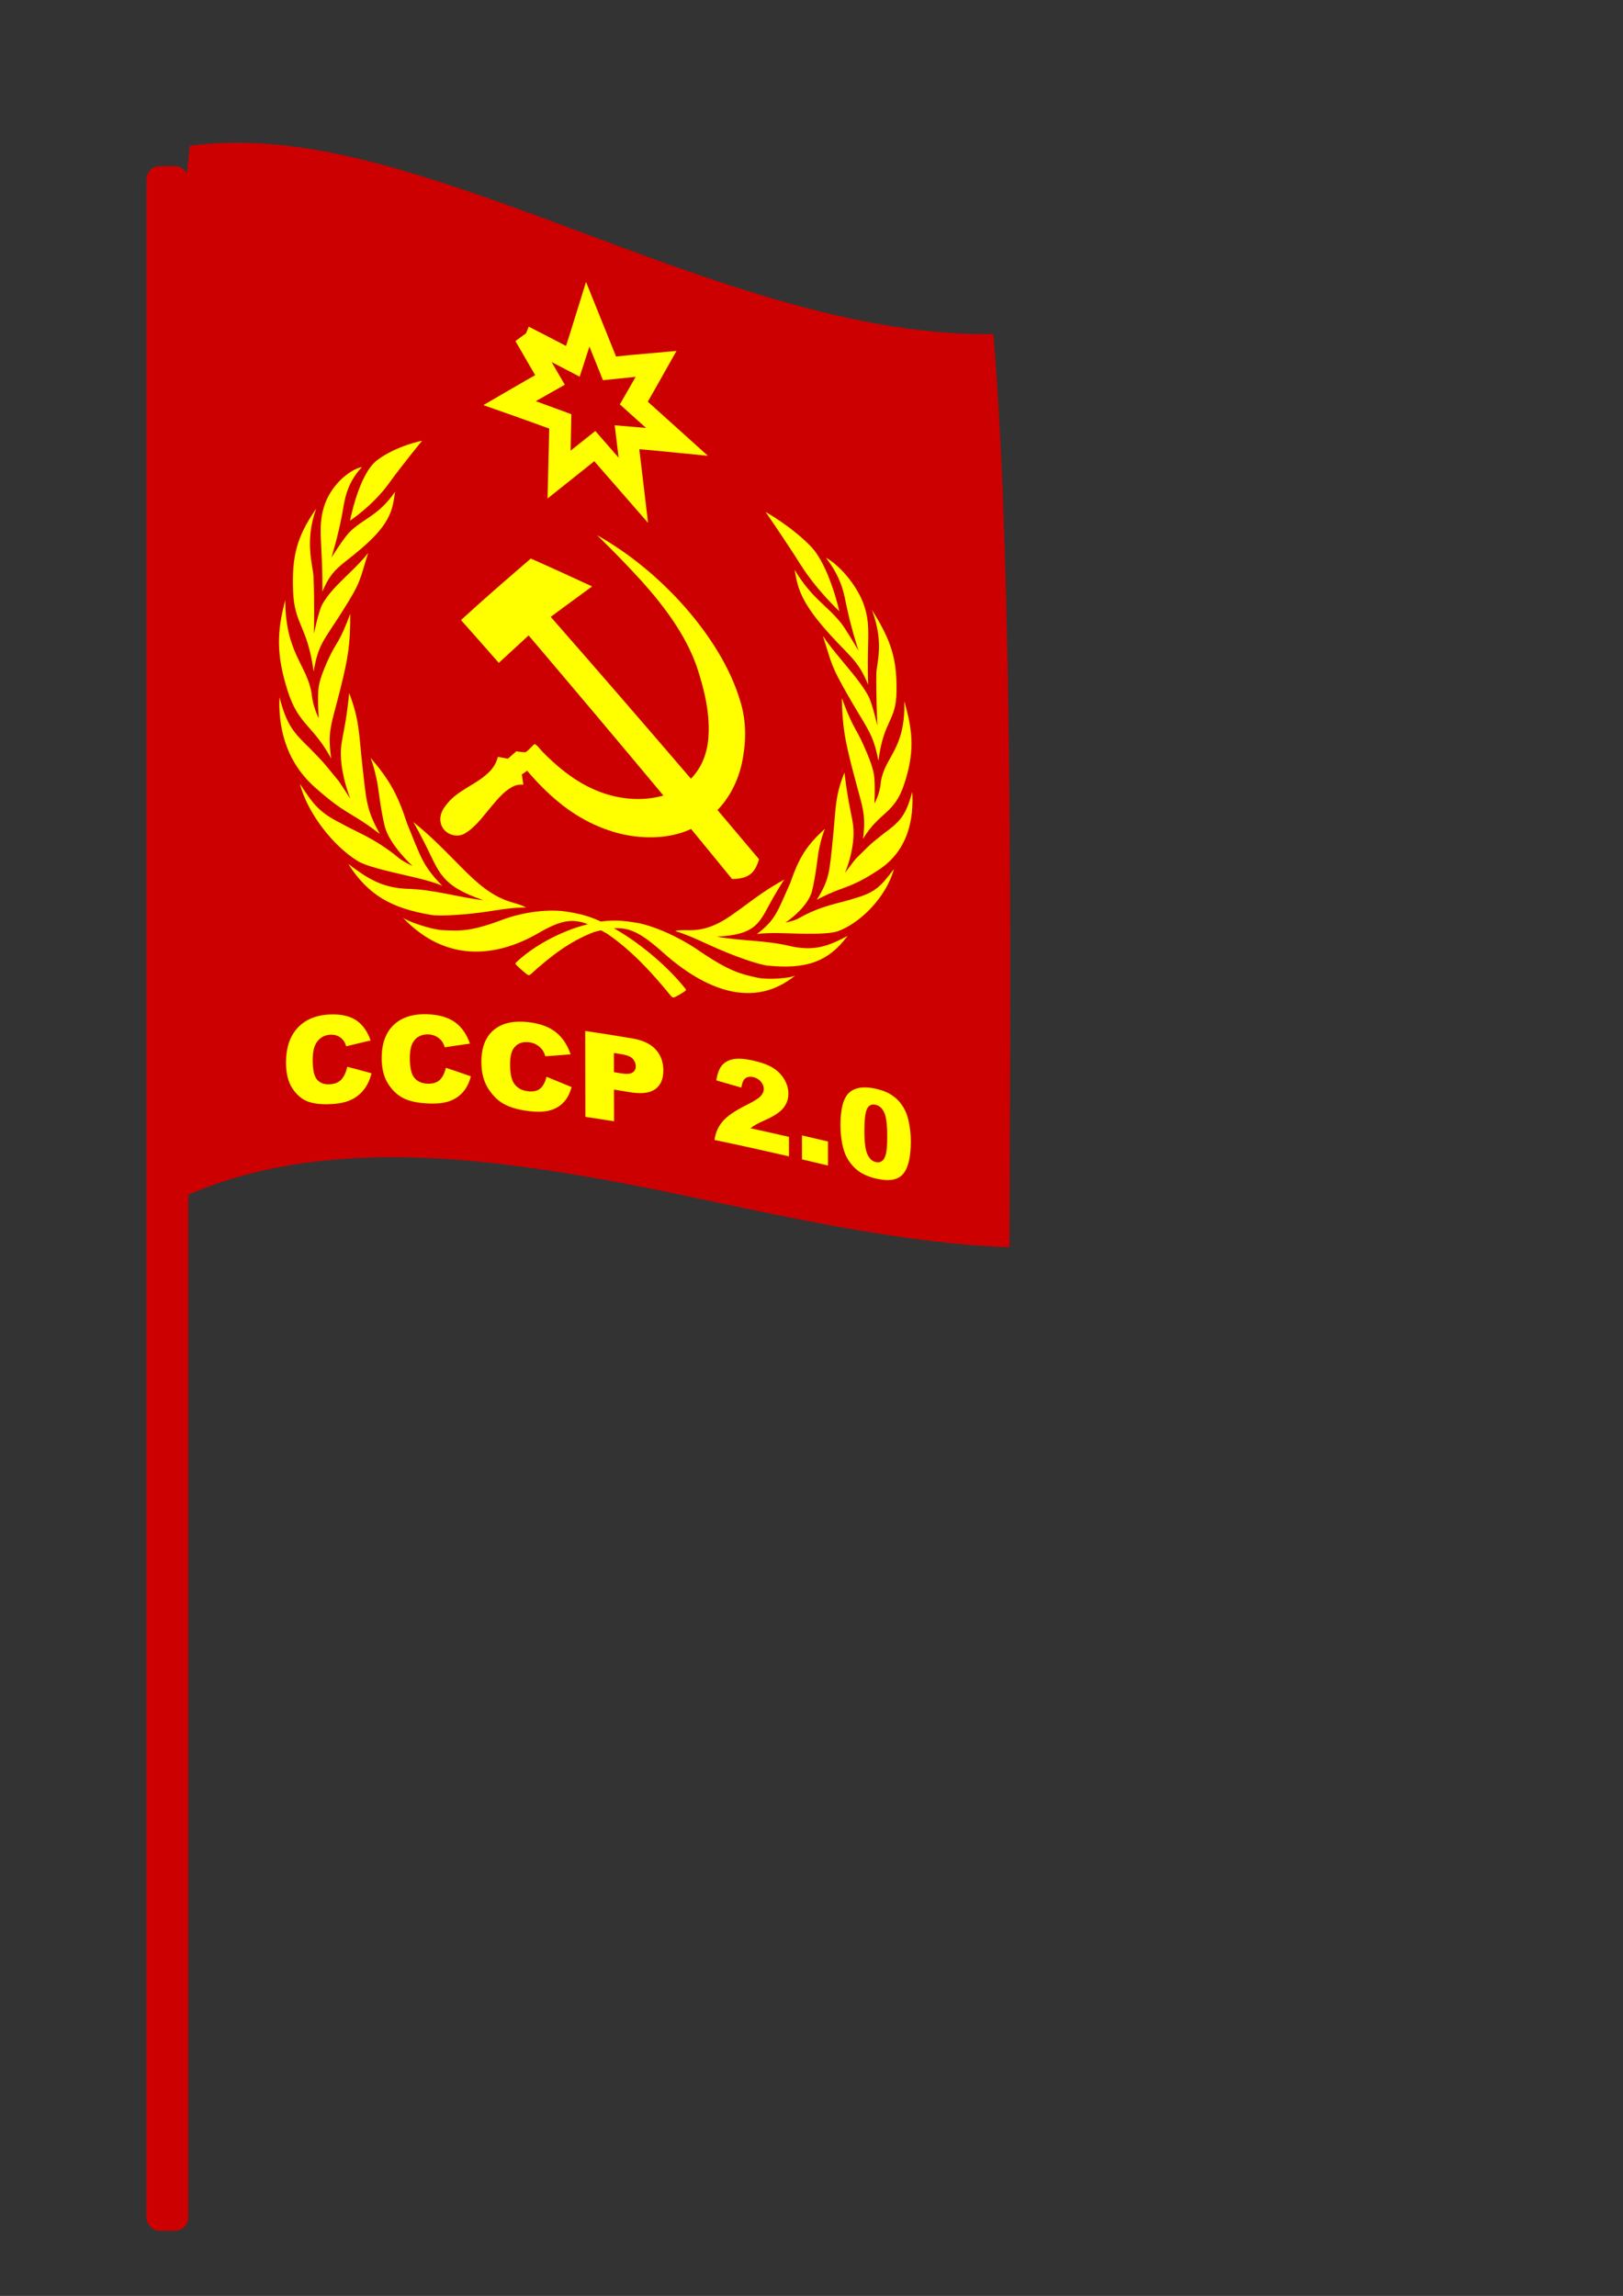 <?xml version="1.0" encoding="UTF-8" standalone="no"?>
<svg
   xmlns:dc="http://purl.org/dc/elements/1.1/"
   xmlns:cc="http://creativecommons.org/ns#"
   xmlns:rdf="http://www.w3.org/1999/02/22-rdf-syntax-ns#"
   xmlns:svg="http://www.w3.org/2000/svg"
   xmlns="http://www.w3.org/2000/svg"
   xmlns:sodipodi="http://sodipodi.sourceforge.net/DTD/sodipodi-0.dtd"
   xmlns:inkscape="http://www.inkscape.org/namespaces/inkscape"
   id="svg3157"
   viewBox="0 0 744.09 1052.4"
   version="1.1"
   inkscape:version="0.91 r13725"
   width="100%"
   height="100%"
   sodipodi:docname="cccp.svg"
   inkscape:export-filename="X:\ydisk\!\!png\878.png"
   inkscape:export-xdpi="37"
   inkscape:export-ydpi="37">
  <rect x="0" y="0" width="744.09" height="1052.4" fill="#333333" stroke="none"/>
  <defs
     id="defs39">
    <inkscape:path-effect
       effect="envelope"
       id="path-effect4580"
       is_visible="true"
       yy="true"
       xx="true"
       bendpath1="M 86.676,90.366 665.921,203.881"
       bendpath2="m 665.921,164.466 0,658.615"
       bendpath3="M 89.829,742.674 C 287.82,745.855 480.245,863.835 664.344,857.767"
       bendpath4="m 92.982,164.466 0,658.615"
       bendpath1-nodetypes="cc"
       bendpath3-nodetypes="cc" />
    <inkscape:path-effect
       effect="envelope"
       id="path-effect4546"
       is_visible="true"
       yy="true"
       xx="true"
       bendpath1="m 93.075,164.631 572.939,0"
       bendpath2="m 666.014,164.631 0,658.615"
       bendpath3="m 93.075,823.246 572.939,0"
       bendpath4="m 93.075,164.631 0,658.615" />
  </defs>
  <sodipodi:namedview
     pagecolor="#ffffff"
     bordercolor="#666666"
     borderopacity="1"
     objecttolerance="10"
     gridtolerance="10"
     guidetolerance="10"
     inkscape:pageopacity="0"
     inkscape:pageshadow="2"
     inkscape:window-width="1366"
     inkscape:window-height="715"
     id="namedview37"
     showgrid="false"
     inkscape:zoom="0.3661851"
     inkscape:cx="135.83966"
     inkscape:cy="571.50049"
     inkscape:window-x="0"
     inkscape:window-y="0"
     inkscape:window-maximized="1"
     inkscape:current-layer="g4582"
     inkscape:object-paths="true"
     inkscape:snap-intersection-paths="true"
     inkscape:object-nodes="true"
     inkscape:snap-smooth-nodes="true"
     inkscape:snap-global="false" />
  <g
     id="g4548"
     inkscape:path-effect="#path-effect4580">
    <g
       inkscape:path-effect="#path-effect4546"
       id="g4515">
      <g
         id="g4166"
         transform="matrix(0.656,0,0,0.657,23.634,26.667)">
        <g
           transform="matrix(1,0.109,0,1,0,-41.329)"
           id="g4582">
          <path
             inkscape:original-d="m 93.075208,164.63149 c 186.079002,-18.3631 382.509492,59.12306 569.815272,0.34127 l 0,631.57926 C 435.92516,837.38916 260.93687,788.83287 93.075208,823.24565 Z"
             style="fill:#cc0000"
             inkscape:connector-curvature="0"
             d="m 96.699,91.889 c 36.195,-8.59 71.922,-8.918 108.412,-4.91 36.248,3.982 74.625,12.461 113.426,22.115 74.463,18.596 151.336,42.05 227.146,51.562 38.197,4.797 75.478,5.955 112.54,1.438 14.318,168.618 11.814,470.444 11.218,635.871 -36.571,2.625 -72.745,1.745 -108.349,-0.515 0,0 -4e-5,0 -4e-5,0 -90.54,-5.948 -146.441,-16.384 -231.993,-18.541 -88.231,-2.407 -169.057,9.241 -235.228,45.941 C 95.626,730.801 77.436,250.802 96.699,91.889 Z"
             id="path4621"
             sodipodi:nodetypes="ccccc" />
          <g
             style="fill:#ffff00"
             transform="matrix(0.565,0,0,0.565,-909.088,96.306)"
             id="g4623">
            <path
               inkscape:original-d="m 2362,1022.3 c 0,0 2.0126,2.4918 3.7376,1.3418 1.2969,-0.4096 9.7757,-7.1245 13.425,-10.727 1.475,-1.4559 0.3198,-2.423 0.04,-2.834 -21.41,-23.83 -52.562,-44.222 -77.197,-55.442 -30.265,-13.916 -46.965,-14.368 -67.165,-14.343 -29.215,1.7554 -57.084,13.154 -70.271,19.934 -36.364,18.124 -50.739,17.964 -69.955,17.984 -11.869,0.0124 -40.462,-8.2916 -45.906,-13.465 51.524,54.407 109.49,42.389 158.53,6.2938 34.729,-25.564 46.97,-25.532 80.391,-11.229 28.796,15.888 52.323,38.523 74.37,62.486 z"
               inkscape:connector-curvature="0"
               d="m 2374.96,976.959 c 0,0 2.113,2.656 3.916,1.652 1.351,-0.299 10.216,-6.295 14.008,-9.568 1.536,-1.326 0.328,-2.396 0.035,-2.832 -22.524,-25.877 -55.042,-48.623 -81.271,-61.55 -31.88,-15.844 -49.971,-17.075 -71.268,-17.685 -18.184,0.502 -35.764,4.591 -50.142,9.364 -10.21,3.367 -18.724,7.065 -24.552,9.97 -39.204,18.95 -53.285,19.33 -74.186,20.435 -12.398,0.655 -42.858,-5.878 -48.367,-10.531 46.811,44.344 100.251,39.185 147.209,14.011 7.064,-3.802 14.004,-8.075 20.779,-12.73 36.635,-25.17 50.109,-24.648 85.336,-8.448 30.46,17.594 55.432,42.221 78.503,67.911 0,0 4e-4,4.4e-4 4e-4,4.4e-4 z"
               id="path4625" />
            <path
               inkscape:original-d="m 2192.9,941.8 c 0,0 -8.9986,0.18658 -37.952,8.0503 -31.051,8.4337 -61.983,12.008 -72.453,10.734 -45.535,-5.5408 -73.898,-21.061 -98.041,-58.94 24.089,18.289 40.849,28.183 68.825,28.768 32.941,-0.54697 60.532,7.2938 90.169,7.938 -49.941,-13.104 -51.403,-30.239 -68.236,-63.252 -12.267,-23.768 -13.417,-24.534 -13.417,-24.534 21.301,16.529 30.51,25.719 55.969,50.219 18.743,18.036 35.962,32.663 60.282,36.897 13.417,2.3001 14.855,4.121 14.855,4.121 z"
               inkscape:connector-curvature="0"
               d="m 2195.772,887.629 c 0,0 -1.591,0.014 -5.561,0.568 0,0 0,0 0,0 -5.564,0.765 -16.772,2.736 -34.796,7.639 -32.642,8.88 -66.132,14.256 -76.779,13.624 -48.135,-2.857 -77.376,-15.08 -102.549,-51.722 25.075,16.201 42.196,24.433 71.679,22.805 33.508,-3.086 64.946,3.643 95.38,3.736 -53.377,-12.502 -54.335,-28.614 -72.585,-62.528 -13.076,-24.001 -14.278,-24.742 -14.278,-24.742 22.158,15.628 32.71,25.314 59.434,49.378 20.05,18.052 38.254,32.529 64.234,36.942 4.619,0.773 7.927,1.511 10.251,2.138 0,0 0,0 0,0 4.87,1.306 5.571,2.164 5.571,2.164 0,0 -10e-4,-0.001 -10e-4,-0.001 z"
               id="path4627" />
            <path
               inkscape:original-d="m 2095.6,924.83 c 0,0 -8.1664,-3.7843 -37.631,-9.4345 -31.6,-6.0598 -52.935,-11.541 -61.945,-17.025 -30.343,-18.47 -60.936,-58.694 -69.515,-91.942 16.857,25.556 23.78,34.042 48.657,46.854 19.75,11.202 40.794,17.697 69.858,40.977 5.0934,4.0797 15.81,8.6286 15.81,8.6286 0,0 -27.182,-23.883 -32.66,-46.244 -4.3893,-17.914 -7.6107,-46.714 -8.1555,-49.531 -4.0638,-21.011 -8.0769,-29.877 -8.0769,-29.877 21.845,24.587 31.848,41.6 42.604,75.255 16.286,39.725 17.97,49.304 41.055,72.34 z"
               inkscape:connector-curvature="0"
               d="m 2092.336,872.06 c 0,0 -8.65,-3.737 -39.721,-7.382 -33.355,-3.914 -55.174,-7.018 -64.64,-11.753 -31.504,-15.762 -62.698,-53.353 -71.793,-87.709 17.353,24.821 24.363,32.585 49.97,42.947 20.395,9.338 42.161,13.796 72.77,35.627 5.343,3.81 16.64,7.738 16.64,7.738 0,0 -28.657,-22.723 -34.498,-45.547 -4.731,-18.489 -8.252,-48.352 -8.875,-51.448 -4.409,-21.904 -8.666,-31.004 -8.666,-31.004 23.013,24.248 33.613,41.488 45.144,75.991 17.342,40.356 19.196,50.045 43.668,72.544 0,0 -7e-4,-0.001 -7e-4,-0.001 z"
               id="path4629" />
            <path
               inkscape:original-d="m 2022.4,866.12 c -35.236,-26.357 -39.285,-21.343 -77.321,-54.713 -38.036,-33.37 -44.067,-74.892 -42.267,-104.61 8.4864,31.543 16.026,40.09 36.343,59.331 15.842,16.266 10.829,9.7929 34.958,38.899 3.7535,5.3382 13.543,20.362 13.543,20.362 0,0 -7.6433,-17.629 -10.418,-40.484 -2.8232,-27.591 3.9839,-27.818 10.007,-81.552 12.205,31.621 10.933,45.381 14.943,83.001 4.5611,42.691 4.466,51.21 20.211,79.77 z"
               inkscape:connector-curvature="0"
               d="m 2015.107,816.437 c -37.727,-24.806 -40.024,-17.64 -80.09,-48.661 -38.783,-30.028 -45.452,-73.708 -44.098,-106.745 8.985,33.125 16.706,41.196 37.533,59.027 16.564,15.55 10.879,8.805 36.16,37.089 3.911,5.23 14.14,20.03 14.14,20.03 0,0 -8.039,-17.774 -11.125,-41.866 -3.197,-29.274 3.825,-30.136 9.53,-88.823 12.996,33.109 11.78,47.837 16.296,87.68 5.094,44.845 5.073,53.903 21.651,82.273 0,0 10e-4,-0.004 10e-4,-0.004 z"
               id="path4631" />
            <path
               inkscape:original-d="m 1964.9,778.45 c -21.33,-38.894 -39.192,-38.762 -52.149,-79.073 -12.957,-40.312 -12.301,-64.702 -1.3555,-100.55 -0.5087,58.846 25.421,72.341 30.725,104.97 1.2251,15.311 8.3203,28.324 8.3203,28.324 0,0 -1.2809,-15.633 -0.2216,-31.403 0.6841,-10.185 5.9428,-22.301 13.672,-37.745 8.2537,-16.491 12.79,-16.908 25.425,-49.231 -0.1221,33.894 -2.7838,49.233 -12.72,85.737 -11.266,41.429 -15.984,46.648 -11.696,78.977 z"
               inkscape:connector-curvature="0"
               d="m 1954.878,729.889 c -22.178,-38.816 -40.575,-36.819 -54.066,-78.514 -13.64,-42.154 -13.398,-69.617 -2.703,-111.014 0.148,65.441 26.766,76.858 32.586,111.741 1.44,16.529 8.848,29.702 8.848,29.702 0,0 -1.499,-16.76 -0.598,-34.082 0.581,-11.176 5.829,-25.064 13.638,-42.802 8.504,-19.315 12.88,-19.469 25.869,-56.431 0.181,37.311 -2.44,54.114 -12.361,94.876 -11.202,46.068 -15.96,52.391 -11.21,86.529 0,0 -2e-4,-0.006 -2e-4,-0.006 z"
               id="path4633" />
            <path
               inkscape:original-d="m 1944.9,679.06 c -7.2229,-52.834 -22.779,-51.819 -23.909,-90.326 -1.1297,-38.508 4.8774,-58.958 28.478,-90.494 -14.494,36.747 -4.1702,62.109 -3.6641,75.207 1.058,27.387 -0.1251,63.215 -0.1251,63.215 0,0 5.9275,-25.546 10.45,-32.959 12.176,-19.957 38.311,-37.961 55.022,-58.843 -10.795,32.13 -8.6662,32.566 -29.598,64.081 -23.745,35.769 -30.538,38.086 -36.654,70.119 z"
               inkscape:connector-curvature="0"
               d="m 1933.238,624.731 c -7.996,-56.75 -23.939,-54.565 -25.467,-96.882 -1.542,-42.712 4.435,-67.055 28.569,-104.628 -14.763,42.688 -3.907,70.347 -3.282,84.715 1.327,30.481 0.495,70.118 0.495,70.118 0,0 5.812,-28.874 10.418,-37.571 12.903,-24.365 38.787,-44.651 56.675,-69.516 -11.181,36.692 -8.64,35.99 -30.31,72.893 -24.221,41.269 -31.258,45.32 -37.099,80.872 0,0 2e-4,-2e-5 2e-4,-2e-5 z"
               id="path4635" />
            <path
               inkscape:original-d="m 1956.3,589.75 c 1.0074,-53.599 -5.409,-68.994 2.2351,-92.871 7.6441,-23.878 30.74,-42.896 45.887,-46.617 -19.169,19.865 -21.032,38.806 -23.606,51.659 -5.3817,26.873 -13.451,49.859 -13.451,49.859 0,0 14.809,-21.916 20.942,-28.064 16.509,-16.552 35.207,-20.272 55.191,-49.121 -2.4898,15.293 -3.5894,31.933 -31.316,57.673 -31.458,29.218 -42.438,27.771 -55.882,57.483 z"
               inkscape:connector-curvature="0"
               d="m 1944.017,524.995 c 0.554,-59.57 -6.086,-76.678 1.665,-104.07 7.845,-27.724 31.557,-50.434 47.335,-55.245 -19.784,23.076 -21.681,44.85 -24.253,59.272 -5.432,30.465 -13.622,56.771 -13.622,56.771 0,0 15.222,-25.652 21.535,-32.89 16.999,-19.492 36.614,-24.647 57.236,-57.095 -2.518,17.391 -3.439,35.136 -32.289,65.211 -32.391,33.782 -44.197,34.203 -57.607,68.046 0,0 -10e-5,-0.001 -10e-5,-0.001 z"
               id="path4637" />
            <path
               inkscape:original-d="m 1989.9,510.09 c 0,0 10.741,-51.559 32.398,-68.461 22.562,-17.607 53.818,-26.732 53.818,-26.732 0,0 -23.831,29.244 -39.7,50.916 -19.338,26.409 -46.517,44.277 -46.517,44.277 z"
               inkscape:connector-curvature="0"
               d="m 1978.246,433.513 c 0,0 10.799,-58.512 33.304,-78.126 23.44,-20.427 55.834,-30.276 55.834,-30.276 0,0 -24.465,32.336 -40.948,56.992 -19.919,29.797 -48.192,51.41 -48.192,51.41 0,0 10e-4,-6e-5 10e-4,-6e-5 z"
               id="path4639" />
            <path
               inkscape:original-d="m 2198.5,1022.3 c 0,0 -2.0126,2.4918 -3.7376,1.3418 -1.2969,-0.4096 -9.7757,-7.1245 -13.425,-10.727 -1.475,-1.4559 -0.3198,-2.423 -0.04,-2.834 21.41,-23.83 52.562,-44.222 77.197,-55.442 30.265,-13.916 46.965,-14.368 67.165,-14.343 29.215,1.7554 57.084,13.154 70.271,19.934 36.364,18.124 50.739,17.964 69.955,17.984 11.869,0.0124 40.462,-8.2916 45.906,-13.465 -51.524,54.407 -109.49,42.389 -158.53,6.2938 -34.729,-25.564 -46.97,-25.532 -80.391,-11.229 -28.796,15.888 -52.323,38.523 -74.37,62.486 z"
               inkscape:connector-curvature="0"
               d="m 2201.968,969.07 c 0,0 -2.135,2.485 -3.973,1.32 -0.793,-0.241 -4.13,-2.597 -7.557,-5.237 -2.524,-1.949 -5.106,-4.059 -6.755,-5.596 -1.573,-1.467 -0.347,-2.44 -0.05,-2.853 2.166,-2.286 4.425,-4.536 6.764,-6.746 22.336,-21.153 51.391,-38.179 75.156,-47.565 31.867,-12.718 49.923,-12.106 71.009,-10.648 30.845,3.875 59.894,17.892 73.666,25.978 38.087,21.786 52.336,23.115 72.299,25.305 12.178,1.336 41.301,-3.714 46.749,-8.211 -51.886,48.274 -112.175,30.214 -163.605,-9.966 -36.361,-28.409 -49.689,-29.318 -84.853,-16.572 -30.45,14.639 -55.499,36.951 -78.852,60.789 0,0 -5e-4,4e-4 -5e-4,4e-4 z"
               id="path4641" />
            <path
               inkscape:original-d="m 2367.5,941.8 c 0,0 8.9986,0.18658 37.952,8.0503 31.051,8.4337 61.983,12.008 72.453,10.734 45.535,-5.5408 73.898,-21.061 98.041,-58.94 -24.089,18.289 -40.849,28.183 -68.825,28.768 -32.941,-0.54697 -60.532,7.2938 -90.169,7.938 49.941,-13.104 51.403,-30.239 68.236,-63.252 12.267,-23.768 13.417,-24.534 13.417,-24.534 -21.301,16.529 -30.51,25.719 -55.969,50.219 -18.743,18.036 -35.962,32.663 -60.282,36.897 -13.417,2.3001 -14.855,4.121 -14.855,4.121 z"
               inkscape:connector-curvature="0"
               d="m 2380.505,896.578 c 0,0 9.476,0.86 39.595,11.613 32.214,11.501 64.102,18.584 74.689,18.497 46.477,-0.381 74.82,-12.283 98.841,-47.456 -24.012,15.422 -40.8,23.259 -69.165,20.524 -33.152,-4.429 -62.059,0.314 -92.467,-2.008 51.612,-8.144 52.806,-24.76 69.969,-56.388 12.424,-22.598 13.569,-23.242 13.569,-23.242 -21.634,14.205 -30.997,22.424 -57.118,44.403 -19.288,16.229 -37.022,29.166 -62.404,31.22 -14.005,1.097 -15.51,2.838 -15.51,2.838 0,0 10e-4,-0.001 10e-4,-0.001 z"
               id="path4643" />
            <path
               inkscape:original-d="m 2464.9,924.83 c 0,0 8.1664,-3.7843 37.631,-9.4345 31.6,-6.0598 52.935,-11.541 61.945,-17.025 30.343,-18.47 60.936,-58.694 69.515,-91.942 -16.857,25.556 -23.78,34.042 -48.657,46.854 -19.75,11.202 -40.794,17.697 -69.858,40.977 -5.0934,4.0797 -15.81,8.6286 -15.81,8.6286 0,0 27.182,-23.883 32.66,-46.244 4.3893,-17.914 7.6107,-46.714 8.1555,-49.531 4.0638,-21.011 8.0769,-29.877 8.0769,-29.877 -21.845,24.587 -31.848,41.6 -42.604,75.255 -16.286,39.725 -17.97,49.304 -41.055,72.34 z"
               inkscape:connector-curvature="0"
               d="m 2481.384,889.249 c 0,0 8.4,-2.955 38.38,-5.158 32.119,-2.361 53.355,-5.163 62.402,-9.588 6.495,-3.176 12.98,-7.354 19.243,-12.278 0,0 0,-10e-6 0,-10e-6 23.037,-18.111 42.976,-46.221 49.51,-71.766 -16.482,23.654 -23.375,31.402 -48.075,41.197 -0.508,0.229 -1.018,0.454 -1.528,0.676 -19.209,8.351 -39.885,12.539 -68.485,31.997 -5.137,3.495 -16.017,6.812 -16.017,6.812 0,0 27.489,-20.858 32.915,-42.747 4.409,-17.781 7.41,-46.129 7.986,-49.144 3.978,-20.804 7.947,-29.298 7.947,-29.298 -21.859,22.218 -31.851,38.174 -42.646,71.006 -16.336,38.181 -18.137,47.756 -41.633,68.291 0,0 6e-4,-0.001 6e-4,-0.001 z"
               id="path4645" />
            <path
               inkscape:original-d="m 2538.1,866.12 c 35.236,-26.357 39.285,-21.343 77.321,-54.713 38.036,-33.37 44.067,-74.892 42.267,-104.61 -8.4864,31.543 -16.026,40.09 -36.343,59.331 -15.842,16.266 -10.829,9.7929 -34.958,38.899 -3.7535,5.3382 -13.543,20.362 -13.543,20.362 0,0 7.6433,-17.629 10.418,-40.484 2.8232,-27.591 -3.9839,-27.818 -10.007,-81.552 -12.205,31.621 -10.933,45.381 -14.943,83.001 -4.5611,42.691 -4.466,51.21 -20.211,79.77 z"
               inkscape:connector-curvature="0"
               d="m 2555.586,838.687 c 22.358,-14.06 31.92,-16.886 45.661,-24.421 8.028,-4.406 17.444,-10.414 31.346,-21.124 37.42,-28.828 43.023,-70.156 41.016,-100.414 -8.054,30.791 -15.454,38.553 -35.388,55.372 -16.058,14.874 -10.196,8.079 -34.533,34.91 -0.685,0.907 -1.572,2.12 -2.565,3.495 -4.388,6.089 -10.852,15.377 -10.852,15.377 0,0 7.556,-16.853 10.186,-39.653 0.24,-2.501 0.403,-4.786 0.495,-6.913 0,0 0,0 0,0 0.145,-3.331 0.116,-6.277 -0.057,-9.067 -0.903,-14.591 -6.093,-26.108 -11.081,-68.228 -11.941,30.718 -10.493,44.636 -14.298,82.446 -4.298,42.605 -4.236,51.424 -19.93,78.223 0,0 -10e-4,-0.004 -10e-4,-0.004 z"
               id="path4647" />
            <path
               inkscape:original-d="m 2595.6,778.45 c 21.33,-38.894 39.192,-38.762 52.149,-79.073 12.957,-40.312 12.301,-64.702 1.3555,-100.55 0.5087,58.846 -25.421,72.341 -30.725,104.97 -1.2251,15.311 -8.3203,28.324 -8.3203,28.324 0,0 1.2809,-15.633 0.2216,-31.403 -0.6841,-10.185 -5.9428,-22.301 -13.672,-37.745 -8.2537,-16.491 -12.79,-16.908 -25.425,-49.231 0.1221,33.894 2.7838,49.233 12.72,85.737 11.266,41.429 15.984,46.648 11.696,78.977 z"
               inkscape:connector-curvature="0"
               d="m 2612.733,757.271 c 20.923,-36.502 38.713,-34.379 51.047,-73.364 12.362,-39.077 11.443,-64.053 0.085,-101.984 1.46,59.567 -24.155,70.479 -29.056,102.581 -1.071,15.386 -8.012,27.661 -8.012,27.661 0,0 1.15,-15.695 -0.057,-31.867 -0.779,-10.44 -6.131,-23.476 -14.04,-40.274 -4.845,-10.291 -8.462,-15.107 -13.107,-23.86 -3.442,-6.51 -7.45,-15.178 -13.074,-30.022 0.713,34.81 3.525,50.519 13.792,88.974 1e-4,5.5e-4 0.108,0.402 0.108,0.402 11.659,43.53 16.379,49.667 12.314,81.761 0,0 1e-4,-0.006 1e-4,-0.006 z"
               id="path4649" />
            <path
               inkscape:original-d="m 2615.6,679.06 c 7.2229,-52.834 22.779,-51.819 23.909,-90.326 1.1297,-38.508 -4.8774,-58.958 -28.478,-90.494 14.494,36.747 4.1702,62.109 3.6641,75.207 -1.058,27.387 0.1251,63.215 0.1251,63.215 0,0 -5.9275,-25.546 -10.45,-32.959 -12.176,-19.957 -38.311,-37.961 -55.022,-58.843 10.795,32.13 8.6662,32.566 29.598,64.081 23.745,35.769 30.538,38.086 36.654,70.119 z"
               inkscape:connector-curvature="0"
               d="m 2631.798,658.985 c 6.485,-51.949 21.988,-50.486 22.412,-88.704 0.432,-39.031 -6.007,-60.96 -30.443,-96.862 15.526,39.863 5.753,64.424 5.515,77.687 -0.5,27.897 1.207,64.59 1.207,64.59 0,0 -6.272,-26.869 -10.931,-35.12 -5.16,-9.139 -12.71,-18.289 -21.043,-27.585 -11.794,-13.212 -25.237,-26.797 -35.434,-40.886 11.797,35.017 9.397,34.574 31.133,70.223 1.751,2.873 3.409,5.555 4.982,8.072 20.311,32.383 26.653,37.655 32.602,68.584 0,0 -2e-4,-3e-5 -2e-4,-3e-5 z"
               id="path4651" />
            <path
               inkscape:original-d="m 2604.2,589.75 c -1.0074,-53.599 5.409,-68.994 -2.2351,-92.871 -7.6441,-23.878 -30.74,-42.896 -45.887,-46.617 19.169,19.865 21.032,38.806 23.606,51.659 5.3817,26.873 13.451,49.859 13.451,49.859 0,0 -14.809,-21.916 -20.942,-28.064 -16.509,-16.552 -35.207,-20.272 -55.191,-49.121 2.4898,15.293 3.5894,31.933 31.316,57.673 31.458,29.218 42.438,27.771 55.882,57.483 z"
               inkscape:connector-curvature="0"
               d="m 2619.134,566.279 c -2.007,-54.721 3.779,-70.26 -4.483,-95.651 -3.869,-11.89 -11.043,-23.249 -19.193,-32.672 -9.48,-10.999 -20.273,-19.356 -28.596,-22.746 20.123,23.672 22.6,43.546 25.571,57.19 1.467,6.735 3.068,13.269 4.655,19.311 5.154,19.567 10.178,34.036 10.178,34.036 0,0 -4.522,-7.273 -9.692,-15.1 -4.345,-6.602 -9.139,-13.586 -12.04,-16.916 -17.094,-19.627 -36.026,-26.264 -57.383,-59.384 3.094,16.368 4.771,33.747 33.559,64.601 16.845,18.061 27.697,26.647 36.414,35.401 8.136,8.135 14.241,16.279 21.009,31.931 0,0 10e-5,-0.001 10e-5,-0.001 z"
               id="path4653" />
            <path
               inkscape:original-d="m 2570.5,510.09 c 0,0 -10.741,-51.559 -32.398,-68.461 -22.562,-17.607 -53.818,-26.732 -53.818,-26.732 0,0 23.831,29.244 39.7,50.916 19.338,26.409 46.517,44.277 46.517,44.277 z"
               inkscape:connector-curvature="0"
               d="m 2583.445,479.414 c 0,0 -12.341,-54.867 -35.129,-76.069 -23.608,-21.963 -56.013,-36.584 -56.013,-36.584 0,0 25.738,34.544 42.627,59.527 20.65,30.547 48.516,53.125 48.516,53.125 0,0 -10e-4,-1.5e-4 -10e-4,-1.5e-4 z"
               id="path4655" />
          </g>
          <path
             inkscape:original-d="m 379.54466,372.60301 c 21.39055,7.61978 41.18966,19.63579 57.88729,35.01494 16.01833,14.92761 29.60995,33.21554 36.07797,54.345 4.38425,13.58709 3.48211,28.26943 0.58396,42.06224 -2.8951,12.84958 -8.54887,25.09786 -16.78127,35.40489 9.33668,9.1287 18.58407,18.34896 27.94505,27.45337 -1.24664,4.66449 -3.15721,9.43162 -6.99248,12.57606 -3.20706,2.76822 -7.31291,4.1067 -11.35366,5.11293 -9.14171,-9.49774 -18.33032,-18.94801 -27.47711,-28.44123 -11.39435,7.78367 -25.14421,11.88715 -38.87485,12.49355 -17.29441,0.76446 -34.58205,-4.81013 -48.69303,-14.71229 -7.60904,-5.22947 -14.46758,-11.48252 -20.75928,-18.22181 -1.07761,1.06003 -2.25373,2.01122 -3.46301,2.9172 0.29986,2.26146 0.62476,4.52004 0.9366,6.78224 -2.36132,0.1358 -4.71875,0.71321 -6.70256,2.04377 -6.12159,3.87952 -10.37258,9.90182 -14.71794,15.55605 -5.38793,6.99473 -10.23073,14.75863 -17.73918,19.71321 -4.55039,2.81106 -11.28358,1.62291 -14.07029,-3.102 -2.91459,-4.63573 -1.2333,-10.61898 1.90599,-14.68573 7.67234,-11.2768 21.3719,-16.09631 29.94847,-26.48585 2.23066,-2.79128 3.91755,-6.02665 4.75441,-9.50904 2.19065,0.13998 4.38147,0.2824 6.57258,0.4251 1.85608,-1.88254 3.72122,-3.75553 5.57018,-5.64417 2.06152,-0.0531 4.16249,0.16706 6.19789,-0.23035 2.12459,-1.87389 3.81837,-4.17785 5.73731,-6.25328 2.1017,0.58877 3.29595,2.56015 4.81691,3.96797 9.40054,8.56187 20.15063,16.02285 32.40343,19.82793 15.66794,5.01941 33.12342,3.42481 47.82102,-3.87878 -29.43814,-30.30902 -58.78021,-60.71299 -88.17314,-91.06666 -6.59236,6.94105 -13.15872,13.9081 -19.84489,20.75872 -8.16571,-8.33016 -16.41111,-16.58177 -24.61807,-24.87124 15.46958,-15.48484 31.11209,-30.79618 46.667,-46.19511 13.44807,3.66109 26.87863,7.38638 40.33913,11.00384 -9.19822,8.35051 -18.54846,16.53204 -27.77889,24.84694 30.67184,30.06997 61.19336,60.30044 91.91437,90.32068 7.41633,-9.02303 11.58989,-20.51289 12.15786,-32.14516 1.04613,-15.39159 -2.51544,-30.70349 -7.58927,-45.14169 -7.17163,-19.05426 -20.88362,-34.74142 -35.78636,-48.23583 -9.31464,-8.2793 -18.91411,-16.24891 -28.82271,-23.80765 z"
             style="fill:#ffff00"
             inkscape:connector-curvature="0"
             d="m 381.277,332.591 c 22.674,10.27 43.78,25.404 61.534,43.597 17.06,17.66 31.487,38.472 38.486,61.143 4.732,14.605 3.989,29.616 1.148,43.435 -2.848,12.856 -8.574,24.738 -17.031,34.391 9.665,10.276 19.418,20.893 28.984,31.146 -1.254,4.595 -3.189,9.211 -7.116,11.968 -3.283,2.446 -7.507,3.349 -11.675,3.933 -9.517,-10.666 -19.037,-21.166 -28.671,-31.816 -11.82,6.827 -26.247,9.805 -40.715,9.404 -18.203,-0.503 -36.653,-7.176 -51.679,-17.965 -8.124,-5.719 -15.452,-12.418 -22.195,-19.611 -1.139,1.079 -2.385,2.045 -3.666,2.965 0.334,2.366 0.693,4.727 1.039,7.09 -0.472,0.017 -0.943,0.051 -1.412,0.104 0,0 0,0 0,0 -2.028,0.223 -4.001,0.797 -5.71,1.899 -6.483,3.941 -10.995,10.224 -15.579,16.108 -5.723,7.33 -10.781,15.388 -18.758,20.752 -4.812,3.037 -11.969,2.054 -14.936,-2.731 -3.107,-4.696 -1.367,-11.025 1.938,-15.399 8.367,-12.533 22.287,-17.017 31.66,-28.262 2.356,-2.921 4.131,-6.299 4.998,-9.945 2.333,0.165 4.666,0.341 6.999,0.524 1.94,-1.921 3.958,-3.894 5.89,-5.809 1.111,-0.005 2.235,0.066 3.353,0.09 1.089,0.022 2.173,-9.4e-4 3.24,-0.18 2.251,-1.909 4.028,-4.264 6.057,-6.38 2.238,0.685 3.527,2.794 5.153,4.319 10.071,9.3 21.534,17.509 34.561,22.173 16.608,6.105 35.115,5.779 50.431,-0.374 -31.659,-34.473 -62.036,-67.131 -94.193,-101.439 -1.974,2.03 -3.95,4.07 -5.926,6.112 -4.949,5.103 -9.88,10.202 -14.917,15.316 -8.814,-9.116 -17.57,-17.977 -26.411,-26.993 13.532,-13.871 27.111,-27.204 40.628,-40.315 2.729,-2.653 5.453,-5.296 8.171,-7.93 14.262,4.748 28.58,9.763 42.829,14.787 -9.62,8.167 -19.175,16.02 -28.922,24.401 33.489,34.474 65.162,67.617 97.973,102.22 7.654,-8.519 11.872,-19.876 12.322,-31.833 0.901,-15.78 -3.023,-32.077 -8.565,-47.732 -7.812,-20.724 -22.466,-38.831 -38.436,-54.783 -9.969,-9.797 -20.267,-19.305 -30.885,-28.38 0,0 6.3e-4,0.001 6.3e-4,0.001 z"
             id="path4657" />
          <path
             inkscape:original-d="m 210.85037,744.7477 16.49813,4.98685 c -1.10824,4.62675 -2.85362,8.4918 -5.23619,11.59441 -2.38263,3.10291 -5.34012,5.44394 -8.8727,7.023 -3.53241,1.57917 -8.02725,2.36878 -13.48537,2.36878 -6.62118,0 -12.0307,-0.96277 -16.22799,-2.88826 -4.1973,-1.92543 -7.81985,-5.31237 -10.86708,-10.16065 -3.04752,-4.84834 -4.57125,-11.05414 -4.57125,-18.61741 0,-10.08436 2.6804,-17.83468 8.04138,-23.25099 5.36086,-5.41619 12.9451,-8.12445 22.75254,-8.12445 7.67403,6e-5 13.7069,1.55154 18.09804,4.65438 4.39114,3.10301 7.65312,7.86844 9.78653,14.29578 l -16.62303,3.69856 c -0.58187,-1.8562 -1.19137,-3.21372 -1.82851,-4.07257 -1.0528,-1.4406 -2.34109,-2.54884 -3.86482,-3.3246 -1.52379,-0.77566 -3.22763,-1.16351 -5.11153,-1.16357 -4.26652,6e-5 -7.53557,1.71774 -9.80743,5.15306 -1.71775,2.54889 -2.57659,6.55223 -2.57653,12.00979 -6e-5,6.7602 1.02505,11.39379 3.0752,13.90075 2.05011,2.5073 4.93142,3.76095 8.64382,3.76095 3.60158,0 6.32335,-1.01121 8.16571,-3.03367 1.84236,-2.02247 3.17908,-4.95916 4.01029,-8.80997 z"
             style="fill:#ffff00"
             inkscape:connector-curvature="0"
             d="m 206.662,722.494 c 5.618,0.845 11.271,1.743 16.957,2.696 -1.143,4.7 -2.945,8.717 -5.401,12.078 -2.455,3.361 -5.497,6.056 -9.116,8.112 -3.619,2.057 -8.205,3.499 -13.733,4.382 -6.706,1.07 -12.115,1.083 -16.296,-0.046 -4.178,-1.128 -7.752,-3.766 -10.742,-7.959 -2.989,-4.191 -4.471,-10.03 -4.473,-17.559 -0.003,-10.029 2.594,-18.368 7.869,-24.8 5.279,-6.437 12.809,-10.529 22.72,-12.067 7.756,-1.203 13.938,-0.481 18.446,2.035 4.513,2.518 7.888,6.878 10.101,13.011 -5.722,1.911 -11.412,3.882 -17.066,5.913 -0.596,-1.763 -1.22,-3.027 -1.87,-3.79 -1.075,-1.282 -2.388,-2.197 -3.937,-2.741 -1.549,-0.544 -3.277,-0.67 -5.182,-0.372 -4.314,0.673 -7.591,2.941 -9.862,6.759 -1.716,2.838 -2.569,6.987 -2.566,12.41 0.003,6.718 1.024,11.116 3.078,13.238 2.054,2.123 4.947,2.866 8.7,2.265 3.642,-0.583 6.409,-1.995 8.285,-4.268 1.876,-2.273 3.24,-5.365 4.087,-9.295 0,0 8e-4,-2.9e-4 8e-4,-2.9e-4 z"
             id="path3007" />
          <path
             inkscape:original-d="m 276.97175,744.7477 16.49813,4.98685 c -1.10829,4.62675 -2.85367,8.4918 -5.23619,11.59441 -2.38269,3.10291 -5.34018,5.44394 -8.8727,7.023 -3.53241,1.57917 -8.02725,2.36878 -13.48537,2.36878 -6.62118,0 -12.0307,-0.96277 -16.22799,-2.88826 -4.1973,-1.92543 -7.81985,-5.31237 -10.86708,-10.16065 -3.04752,-4.84834 -4.57125,-11.05414 -4.57125,-18.61741 0,-10.08436 2.6804,-17.83468 8.04138,-23.25099 5.36086,-5.41619 12.9451,-8.12445 22.75254,-8.12445 7.67403,6e-5 13.7069,1.55154 18.09804,4.65438 4.39114,3.10301 7.65312,7.86844 9.78653,14.29578 l -16.62303,3.69856 c -0.58181,-1.8562 -1.19132,-3.21372 -1.82851,-4.07257 -1.0528,-1.4406 -2.34109,-2.54884 -3.86477,-3.3246 -1.52384,-0.77566 -3.22768,-1.16351 -5.11152,-1.16357 -4.26658,6e-5 -7.53558,1.71774 -9.80744,5.15306 -1.71768,2.54889 -2.57658,6.55223 -2.57653,12.00979 -5e-5,6.7602 1.02505,11.39379 3.07521,13.90075 2.0501,2.5073 4.93141,3.76095 8.64382,3.76095 3.60158,0 6.32335,-1.01121 8.16627,-3.03367 1.8423,-2.02247 3.17903,-4.95916 4.01023,-8.80997 z"
             style="fill:#ffff00"
             inkscape:connector-curvature="0"
             d="m 275.577,715.676 c 5.819,1.302 11.649,2.658 17.491,4.068 -1.169,4.588 -3.015,8.444 -5.538,11.591 -2.523,3.148 -5.654,5.582 -9.392,7.331 -3.739,1.75 -8.488,2.805 -14.245,3.222 -6.984,0.505 -12.657,0.062 -17.056,-1.412 -4.396,-1.474 -8.178,-4.4 -11.353,-8.823 -3.174,-4.422 -4.759,-10.35 -4.767,-17.835 -0.011,-9.972 2.754,-18.029 8.329,-23.982 5.577,-5.954 13.504,-9.394 23.832,-10.113 8.08,-0.562 14.473,0.654 19.126,3.517 4.657,2.865 8.128,7.47 10.404,13.747 -5.878,1.442 -11.746,2.941 -17.602,4.498 -0.618,-1.802 -1.265,-3.109 -1.94,-3.921 -1.115,-1.362 -2.478,-2.379 -4.087,-3.046 -1.609,-0.667 -3.407,-0.933 -5.391,-0.794 -4.494,0.315 -7.924,2.298 -10.303,5.904 -1.798,2.678 -2.691,6.73 -2.684,12.122 0.009,6.68 1.088,11.139 3.243,13.422 2.155,2.284 5.184,3.265 9.096,2.979 3.795,-0.277 6.667,-1.454 8.612,-3.562 1.944,-2.107 3.353,-5.073 4.226,-8.915 0,0 2.5e-4,-1.8e-4 2.5e-4,-1.8e-4 z"
             id="path3009" />
          <path
             inkscape:original-d="m 343.14964,744.7477 16.49814,4.98685 c -1.10824,4.62675 -2.85368,8.4918 -5.2362,11.59441 -2.38268,3.10291 -5.34012,5.44394 -8.87269,7.023 -3.53235,1.57917 -8.02725,2.36878 -13.48537,2.36878 -6.62118,0 -12.0307,-0.96277 -16.228,-2.88826 -4.19724,-1.92543 -7.81984,-5.31237 -10.86708,-10.16065 -3.04751,-4.84834 -4.5713,-11.05414 -4.5713,-18.61741 0,-10.08436 2.68046,-17.83468 8.04138,-23.25099 5.3608,-5.41619 12.94509,-8.12445 22.75253,-8.12445 7.67404,6e-5 13.70691,1.55154 18.09805,4.65438 4.39113,3.10301 7.65312,7.86844 9.78653,14.29578 l -16.62303,3.69856 c -0.58187,-1.8562 -1.19137,-3.21372 -1.82851,-4.07257 -1.05286,-1.4406 -2.3411,-2.54884 -3.86483,-3.3246 -1.52378,-0.77566 -3.22762,-1.16351 -5.11152,-1.16357 -4.26658,6e-5 -7.53557,1.71774 -9.80744,5.15306 -1.71768,2.54889 -2.57653,6.55223 -2.57653,12.00979 0,6.7602 1.02505,11.39379 3.07521,13.90075 2.05016,2.5073 4.93141,3.76095 8.64382,3.76095 3.60158,0 6.32335,-1.01121 8.16627,-3.03367 1.8423,-2.02247 3.17908,-4.95916 4.01023,-8.80997 z"
             style="fill:#ffff00"
             inkscape:connector-curvature="0"
             d="m 345.894,714.29 c 5.853,1.714 11.702,3.47 17.547,5.267 -1.168,4.503 -3.015,8.231 -5.541,11.201 -2.527,2.971 -5.666,5.185 -9.42,6.664 -3.755,1.48 -8.532,2.188 -14.341,2.17 -1.785,-0.005 -3.488,-0.067 -5.108,-0.184 -4.774,-0.357 -8.828,-1.2 -12.166,-2.56 -4.47,-1.821 -8.329,-5.045 -11.578,-9.709 -3.248,-4.664 -4.878,-10.696 -4.892,-18.149 -0.019,-9.931 2.812,-17.718 8.501,-23.204 4.904,-4.729 11.575,-7.465 20.009,-8.088 0,0 0,0 0,0 1.348,-0.102 2.74,-0.151 4.178,-0.146 8.161,0.031 14.588,1.683 19.26,4.853 4.676,3.172 8.152,7.989 10.432,14.399 -5.884,1.05 -11.772,2.142 -17.664,3.28 -0.623,-1.84 -1.274,-3.189 -1.954,-4.045 -1.123,-1.436 -2.496,-2.547 -4.118,-3.328 -1.623,-0.781 -3.436,-1.176 -5.44,-1.184 -1.704,-0.006 -3.259,0.232 -4.663,0.712 -2.335,0.794 -4.256,2.26 -5.761,4.387 -1.822,2.528 -2.728,6.492 -2.717,11.865 0.013,6.656 1.113,11.186 3.299,13.632 1.392,1.557 3.14,2.616 5.246,3.185 0,0 0,0 0,0 1.203,0.323 2.522,0.485 3.958,0.488 3.832,0.008 6.725,-0.956 8.682,-2.917 1.956,-1.961 3.372,-4.82 4.248,-8.59 0,0 3.7e-4,-1.6e-4 3.7e-4,-1.6e-4 z"
             id="path3011" />
          <path
             inkscape:original-d="m 368.69397,708.69177 31.29237,0 c 6.81559,5e-5 11.91993,1.62076 15.3136,4.86212 3.39378,3.24153 5.09067,7.85432 5.09072,13.83859 -5e-5,6.15042 -1.84931,10.9575 -5.54786,14.42011 -3.69862,3.46306 -9.34346,5.19465 -16.93442,5.1946 l -10.3059,0 0,22.60729 -18.90845,0 z m 18.90846,25.97327 4.61284,0 c 3.62927,0 6.17811,-0.63025 7.64634,-1.89085 1.46829,-1.26054 2.20247,-2.87436 2.20252,-4.84138 -5e-5,-1.91159 -0.63725,-3.53235 -1.91164,-4.86218 -1.27445,-1.32978 -3.67092,-1.99472 -7.18915,-1.99478 l -5.36086,0 z"
             style="fill:#ffff00"
             inkscape:connector-curvature="0"
             d="m 372.96,679.385 c 11.071,0.409 22.108,0.959 33.11,1.631 7.185,0.439 12.558,2.425 16.126,5.889 3.57,3.465 5.356,8.17 5.367,14.076 0.011,6.073 -1.92,10.655 -5.797,13.781 -3.881,3.129 -9.805,4.408 -17.814,3.929 -3.624,-0.217 -7.252,-0.42 -10.884,-0.609 0.014,7.367 0.027,14.8 0.039,22.121 -6.663,-0.35 -13.339,-0.651 -20.025,-0.897 -0.035,-19.136 -0.078,-40.431 -0.122,-59.922 z m 20.085,26.563 c 1.626,0.084 3.251,0.171 4.875,0.261 3.834,0.212 6.52,-0.245 8.066,-1.393 1.546,-1.148 2.316,-2.69 2.313,-4.631 -0.004,-1.886 -0.678,-3.53 -2.024,-4.926 -1.346,-1.395 -3.876,-2.208 -7.591,-2.415 -1.887,-0.105 -3.776,-0.207 -5.666,-0.305 0.009,4.47 0.018,8.955 0.027,13.409 z"
             id="path3013" />
          <path
             inkscape:original-d="m 505.45785,769.61386 -50.78291,0 c 0.58181,-5.01454 2.34798,-9.73115 5.29852,-14.14998 2.95054,-4.41888 8.48445,-9.6345 16.60212,-15.64646 4.9591,-3.68471 8.13124,-6.48272 9.51639,-8.39459 1.38522,-1.91159 2.07785,-3.72625 2.07785,-5.44399 0,-1.85615 -0.68574,-3.44222 -2.05705,-4.75826 -1.37142,-1.31593 -3.09606,-1.97392 -5.17386,-1.97397 -2.16098,5e-5 -3.92715,0.67884 -5.29852,2.03631 -1.37143,1.35758 -2.29261,3.75405 -2.76354,7.18914 l -16.95533,-1.37137 c 0.66495,-4.7652 1.88395,-8.48444 3.65702,-11.15812 1.77313,-2.67345 4.27348,-4.72361 7.50111,-6.15042 3.22757,-1.42675 7.69494,-2.14013 13.40229,-2.14018 5.95658,5e-5 10.59016,0.67884 13.90075,2.03631 3.31065,1.35758 5.91476,3.44232 7.8125,6.2544 1.89774,2.81208 2.84661,5.96336 2.84666,9.45423 -5e-5,3.71246 -1.0875,7.25866 -3.26227,10.63876 -2.17483,3.37999 -6.12951,7.09251 -11.86455,11.13722 -3.40774,2.35488 -5.68644,4.00333 -6.83593,4.94525 -1.14978,0.94198 -2.50041,2.17483 -4.05183,3.69862 l 26.43047,0 z"
             style="fill:#ffff00"
             inkscape:connector-curvature="0"
             d="m 515.377,751.345 c -17.167,-2.082 -34.494,-4.033 -52.033,-5.756 0.599,-4.852 2.425,-9.301 5.471,-13.339 3.046,-4.038 8.758,-8.594 17.091,-13.635 5.089,-3.09 8.33,-5.495 9.746,-7.23 1.415,-1.733 2.122,-3.45 2.12,-5.151 -0.001,-1.837 -0.704,-3.487 -2.107,-4.946 -1.404,-1.458 -3.17,-2.304 -5.3,-2.534 -2.216,-0.239 -4.029,0.24 -5.436,1.435 -1.408,1.195 -2.353,3.469 -2.834,6.814 -5.814,-1.062 -11.647,-2.103 -17.501,-3.119 0.683,-4.643 1.94,-8.204 3.77,-10.673 1.83,-2.469 4.412,-4.247 7.739,-5.325 3.326,-1.078 7.927,-1.312 13.781,-0.684 6.107,0.656 10.842,1.861 14.217,3.589 3.376,1.729 6.026,4.105 7.956,7.119 1.93,3.014 2.894,6.254 2.896,9.713 0.002,3.679 -1.099,7.061 -3.306,10.145 -2.208,3.085 -6.225,6.283 -12.077,9.609 -3.479,1.929 -5.809,3.293 -6.986,4.091 -1.177,0.797 -2.56,1.859 -4.15,3.184 9.036,0.989 18.017,2.026 26.949,3.097 -2.7e-4,4.533 -0.001,9.07 -0.003,13.593 z"
             id="path3015" />
          <path
             inkscape:original-d="m 514.44358,752.65966 18.07713,0 0,16.95533 -18.07713,0 z"
             style="fill:#ffff00"
             inkscape:connector-curvature="0"
             d="m 524.471,735.738 c 6.084,0.745 12.142,1.504 18.176,2.271 -0.003,5.585 -0.007,11.182 -0.012,16.755 -6.032,-0.778 -12.088,-1.547 -18.17,-2.302 0.003,-5.561 0.005,-11.148 0.006,-16.724 z"
             id="path3017" />
          <path
             inkscape:original-d="m 541.23121,738.92676 c 0,-11.58085 2.08481,-19.68439 6.25441,-24.31119 4.16954,-4.62664 10.52064,-6.93992 19.05369,-6.93992 4.10026,5e-5 7.46663,0.50568 10.09849,1.51683 2.63191,1.01126 4.77905,2.32725 6.44147,3.9479 1.66224,1.62082 2.97128,3.32466 3.92715,5.11152 0.95577,1.78703 1.72458,3.87178 2.3064,6.25441 1.13587,4.54361 1.70378,9.28129 1.70384,14.2127 -6e-5,11.05414 -1.87011,19.14412 -5.6102,24.26937 -3.74016,5.12537 -10.18157,7.68817 -19.32384,7.68817 -5.12536,0 -9.26716,-0.81725 -12.42573,-2.45186 -3.15834,-1.63456 -5.7486,-4.03103 -7.77124,-7.18915 -1.4684,-2.24405 -2.61117,-5.31237 -3.42848,-9.205 -0.8173,-3.89251 -1.22596,-8.1934 -1.22596,-12.90327 z m 16.78918,0.0413 c 0,7.75711 0.68569,13.05587 2.05711,15.8957 1.37137,2.83977 3.35914,4.25963 5.96336,4.25957 1.71769,6e-5 3.20677,-0.60255 4.46738,-1.80771 1.26054,-1.20517 2.18867,-3.10986 2.78433,-5.71413 0.5956,-2.60423 0.89343,-6.66301 0.89348,-12.17651 -5e-5,-8.08998 -0.68574,-13.52663 -2.05705,-16.31107 -1.37143,-2.78428 -3.42853,-4.17644 -6.17133,-4.1765 -2.79818,6e-5 -4.82064,1.41997 -6.06734,4.25963 -1.24676,2.83977 -1.87011,8.09676 -1.87011,15.7708 z"
             style="fill:#ffff00"
             inkscape:connector-curvature="0"
             d="m 551.359,725.515 c 0.004,-11.488 2.084,-19.28 6.235,-23.36 1.063,-1.045 2.268,-1.921 3.615,-2.628 0,0 0,0 0,0 3.918,-2.06 9.027,-2.697 15.303,-1.907 4.054,0.51 7.37,1.432 9.959,2.768 2.589,1.335 4.696,2.914 6.325,4.737 1.629,1.823 2.91,3.685 3.844,5.585 0.934,1.901 1.684,4.075 2.251,6.523 1.106,4.671 1.656,9.465 1.651,14.378 -0.013,11.011 -1.851,18.828 -5.519,23.44 -3.671,4.616 -9.983,6.319 -19.013,5.131 -5.063,-0.667 -9.173,-2.014 -12.31,-4.04 -0.884,-0.571 -1.725,-1.196 -2.52,-1.875 -2.021,-1.734 -3.754,-3.816 -5.197,-6.249 -1.459,-2.412 -2.595,-5.596 -3.407,-9.556 -0.812,-3.96 -1.218,-8.273 -1.216,-12.945 0,0 10e-6,-5e-4 10e-6,-5e-4 z m 16.702,2.176 c -0.005,7.704 0.67,13.046 2.027,16.039 1.356,2.992 3.323,4.656 5.896,4.991 1.697,0.221 3.167,-0.185 4.412,-1.219 1.244,-1.034 2.161,-2.807 2.751,-5.318 0.59,-2.511 0.887,-6.507 0.893,-11.991 0.007,-8.047 -0.665,-13.548 -2.014,-16.493 -1.35,-2.945 -3.379,-4.589 -6.091,-4.932 -2.767,-0.35 -4.772,0.811 -6.01,3.48 -1.238,2.67 -1.858,7.819 -1.863,15.442 0,0 1.6e-4,2.4e-4 1.6e-4,2.4e-4 z"
             id="path3019" />
          <path
             inkscape:original-d="m 335.10132,254.43445 32.30923,9.17084 12.05021,-32.25179 12.85738,31.25079 32.35659,-10.53091 -16.94298,29.15846 28.09431,18.30439 -33.85875,4.97036 2.89952,33.70223 -25.00097,-23.19717 -24.65768,23.1283 1.9516,-34.29676 -33.88462,-5.28477 27.93341,-19.8368 z"
             style="fill:none;stroke:#ffff00;stroke-width:15.241;stroke-linecap:butt;stroke-linejoin:miter;stroke-miterlimit:4;stroke-dasharray:none;stroke-opacity:1"
             d="m 330.679,199.377 c 11.179,4.488 22.401,9.067 33.66,13.727 3.57,-11.303 7.05,-22.591 10.421,-33.856 4.962,11.767 10.265,24.32 15.187,35.976 10.9,-2.353 21.772,-4.581 32.602,-6.701 -5.113,9.648 -10.312,19.322 -15.603,29.054 10.092,7.958 19.996,15.773 30.074,23.742 -11.578,0.106 -23.191,0.307 -34.832,0.627 1.542,12.245 3.03,24.449 4.471,36.605 -8.694,-9.002 -18.293,-18.935 -26.999,-27.955 -8.237,7.397 -16.581,14.927 -24.943,22.528 0.327,-12.339 0.611,-24.729 0.842,-37.137 -10.438,-2.721 -20.865,-5.352 -31.277,-7.882 -1.385,-0.338 -2.77,-0.674 -4.154,-1.009 1.348,-0.933 2.696,-1.862 4.041,-2.788 8.098,-5.585 16.169,-11.073 24.174,-16.453 -5.898,-9.449 -11.809,-18.97 -17.664,-28.478 z"
             id="path2991"
             inkscape:connector-curvature="0" />
        </g>
        <rect
           d="m 125.23,171.124 c 7.915,-1.943 15.845,-3.671 23.786,-5.194 7.663,-1.47 13.615,0.269 13.328,3.61 0,0 -2.143,21.687 -3.86,58.697 -1.842,39.71 -2.553,86.042 -1.191,147.637 1.481,66.962 4.752,133.972 6.983,189.278 2.388,59.2 4.279,119.15 4.009,189.049 -0.297,76.734 -2.603,125.127 -4.424,160.78 -1.782,34.889 -4.016,72.562 -3.656,118.15 0.257,32.508 2.462,54.503 5.256,71.431 2.637,15.979 5.186,24.51 5.186,24.51 0.355,1.348 -5.695,4.124 -13.519,6.497 -8.111,2.461 -16.181,5.13 -24.231,8 -7.768,2.77 -14.358,4.157 -14.784,2.846 0,0 -3.099,-8.268 -6.047,-23.987 -3.137,-16.726 -5.257,-38.335 -4.631,-70.786 1.321,-68.546 13.808,-152.966 15.169,-278.16 0.728,-66.931 -1.704,-127.751 -5.185,-188.969 -3.128,-55.006 -8.379,-128.455 -10.981,-191.16 -2.613,-62.963 -2.351,-110.152 -0.316,-151.443 1.887,-38.279 4.64,-60.87 4.64,-60.87 0.367,-3.505 6.825,-8.04 14.469,-9.916 z"
           ry="6.235"
           y="78.381"
           x="69.371"
           height="1434.389"
           width="23.194"
           id="rect4611"
           style="color:#000000;clip-rule:nonzero;display:inline;overflow:visible;visibility:visible;opacity:1;isolation:auto;mix-blend-mode:normal;color-interpolation:sRGB;color-interpolation-filters:linearRGB;solid-color:#000000;solid-opacity:1;fill:#cc0000;fill-opacity:1;fill-rule:evenodd;stroke:#cc0000;stroke-width:6.096;stroke-linecap:round;stroke-linejoin:round;stroke-miterlimit:4;stroke-dasharray:none;stroke-dashoffset:0;stroke-opacity:1;color-rendering:auto;image-rendering:auto;shape-rendering:auto;text-rendering:auto;enable-background:accumulate" />
      </g>
    </g>
  </g>
</svg>
